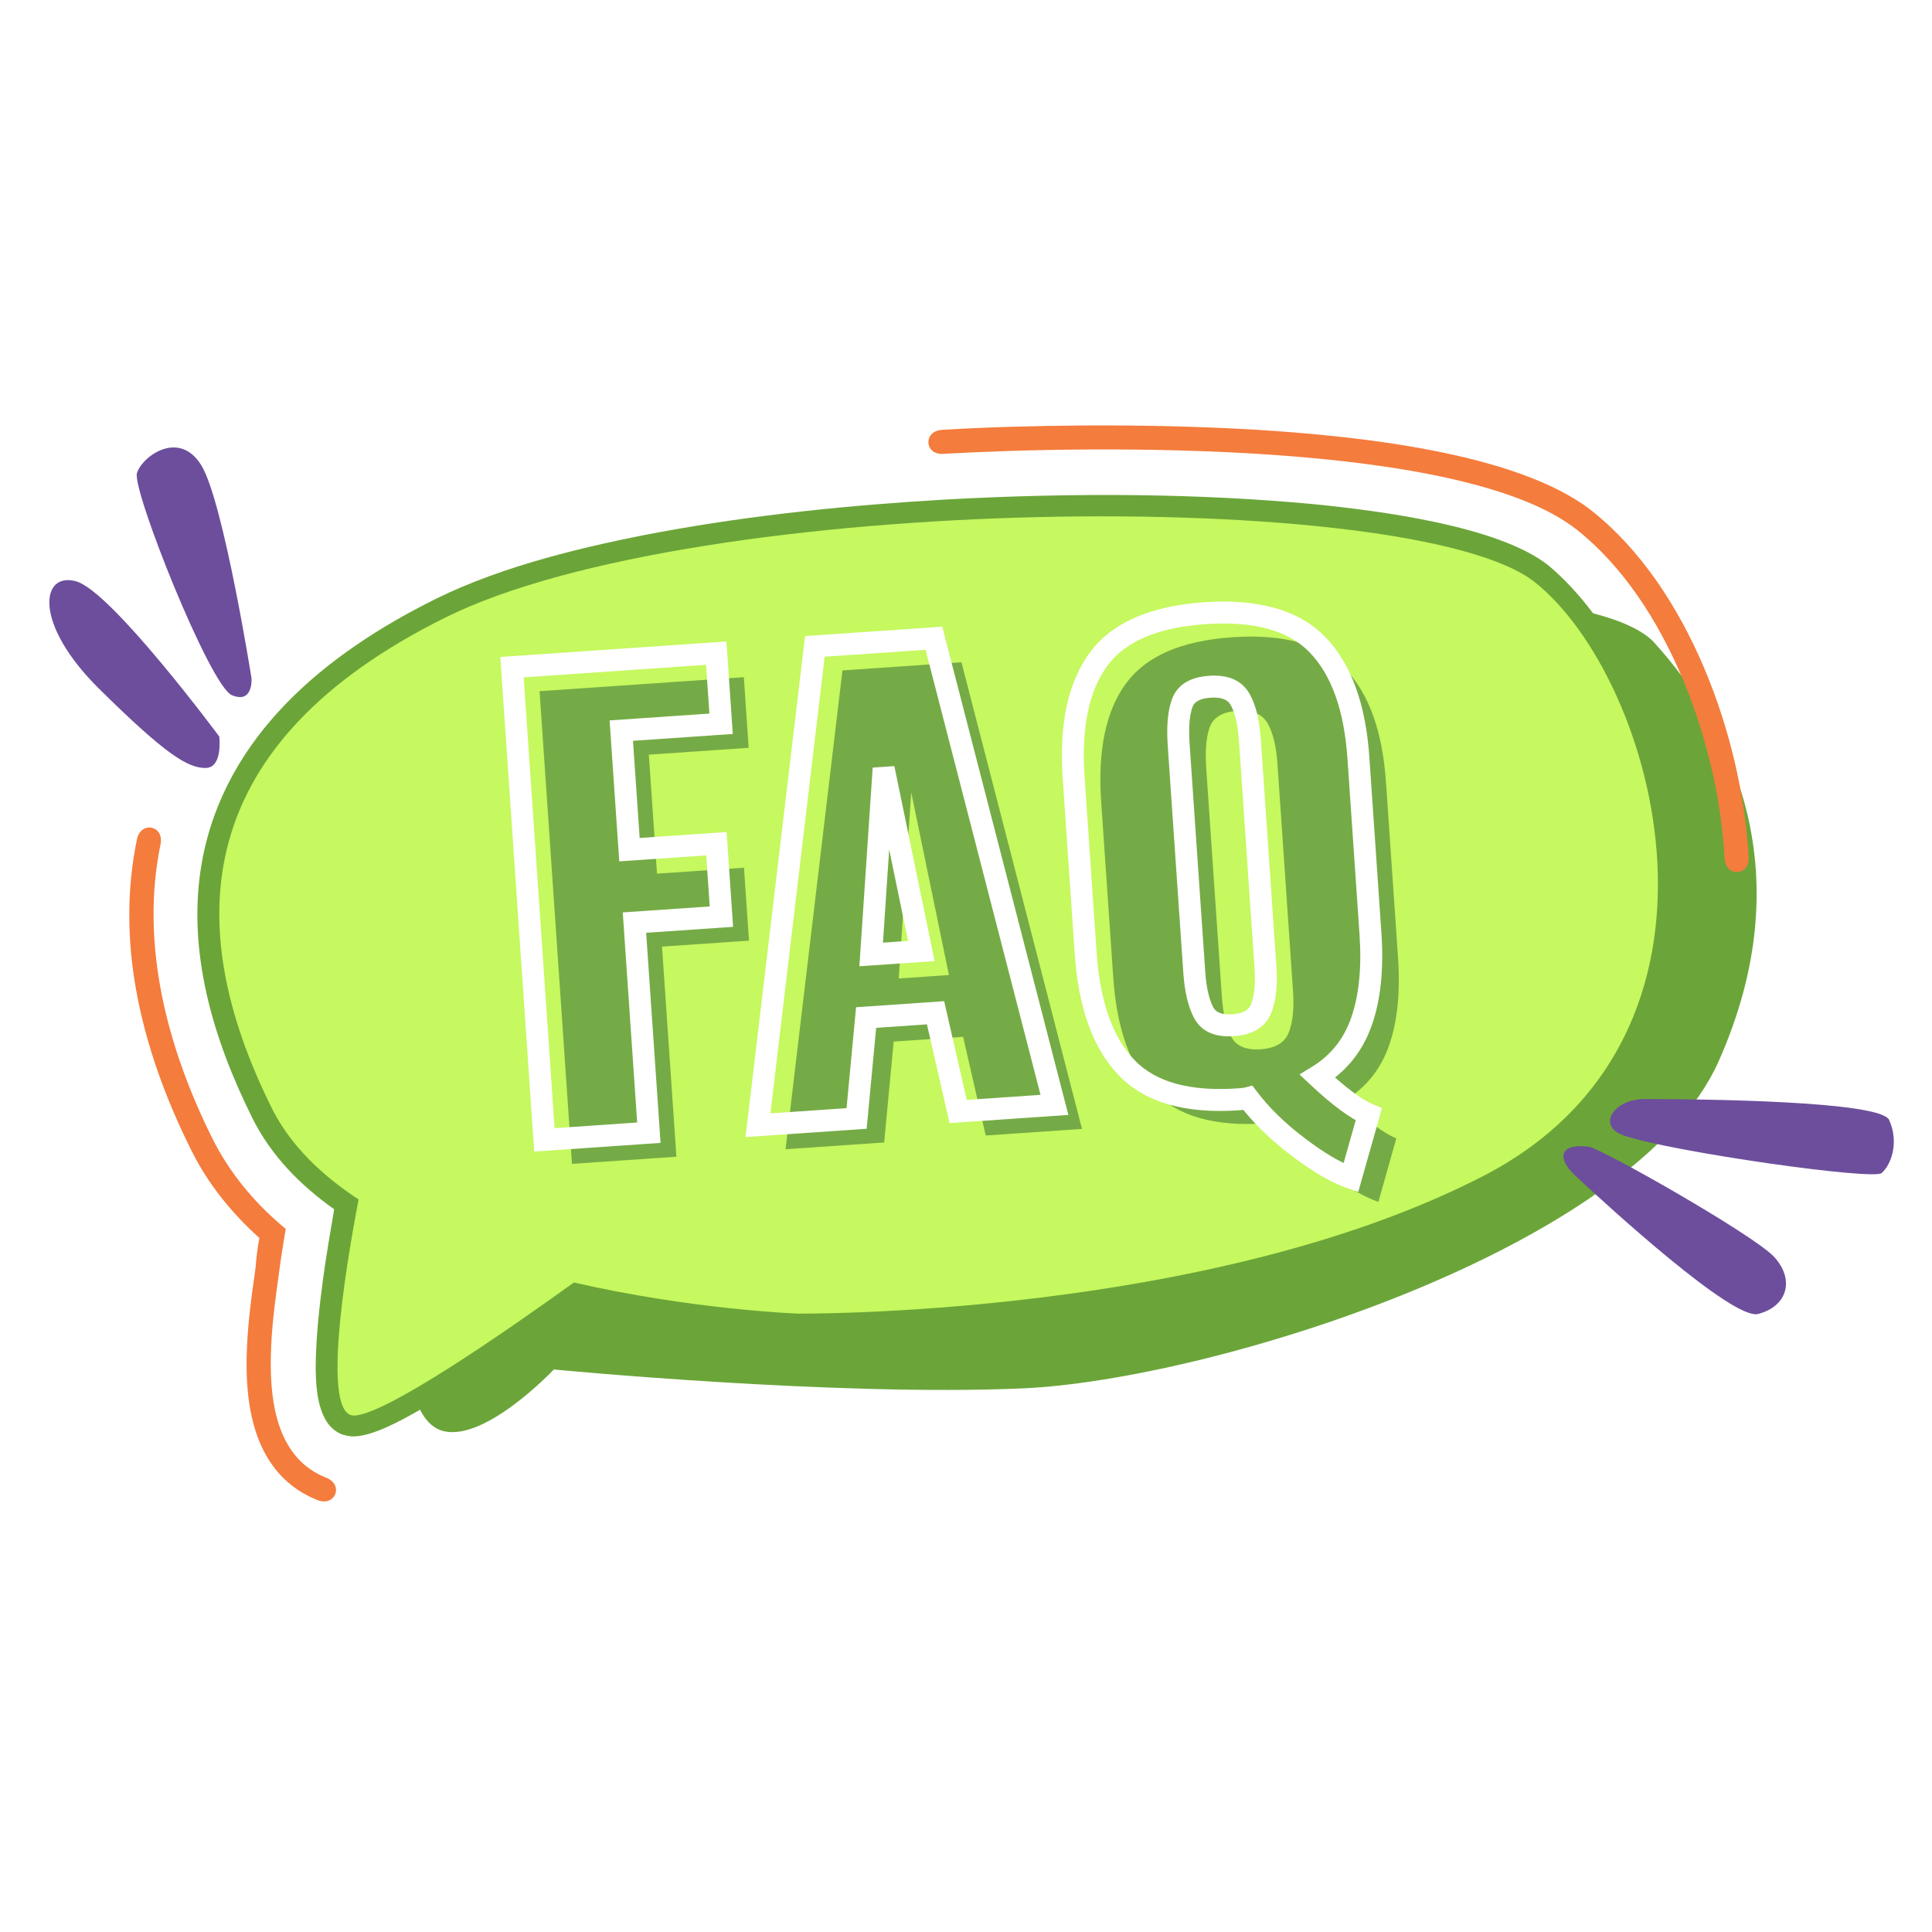 <svg version="1.0" preserveAspectRatio="xMidYMid meet" height="1000" viewBox="0 0 750 750" zoomAndPan="magnify" width="1000" xmlns:xlink="http://www.w3.org/1999/xlink" xmlns="http://www.w3.org/2000/svg"><defs><g></g><clipPath id="3f02c179be"><rect height="360" y="0" width="373" x="0"></rect></clipPath></defs><rect fill-opacity="1" height="900" y="-75" fill="#ffffff" width="900" x="-75"></rect><rect fill-opacity="1" height="900" y="-75" fill="#ffffff" width="900" x="-75"></rect><path fill-rule="evenodd" fill-opacity="1" d="M 618.434 238.074 C 629.59 240.977 637.844 244.797 642.121 249.383 C 672.836 283.309 699.578 339.086 667.184 411.977 C 634.785 484.719 469.898 535.758 397.004 538.969 C 324.266 542.176 215 531.633 215 531.633 C 215 531.633 186.73 561.586 170.531 555.016 C 167.629 553.793 165.031 551.191 163.043 547.219 L 162.586 547.527 C 156.168 551.191 144.707 557.613 137.219 557.613 C 135.691 557.613 134.312 557.305 132.785 556.848 C 123.465 553.18 122.699 539.887 122.547 531.48 C 122.547 519.867 123.922 507.641 125.449 496.18 C 126.672 487.316 128.203 478.301 129.73 469.438 C 116.742 460.27 105.277 448.652 98.098 434.289 C 82.816 403.727 72.27 369.035 78.383 334.652 C 87.246 285.445 126.672 253.508 169.309 232.418 C 195.289 219.582 227.531 211.941 255.957 206.594 C 292.48 199.871 330.07 196.051 367.207 193.91 C 392.113 192.535 417.176 191.922 442.086 192.23 C 464.855 192.535 487.625 193.605 510.242 195.742 C 534.539 198.188 581.453 203.996 601.012 219.43 C 607.434 224.777 613.238 231.195 618.434 238.074 Z M 618.434 238.074" fill="#6ba539"></path><path fill-rule="evenodd" fill-opacity="1" d="M 100.695 480.594 C 89.844 470.812 80.676 459.504 74.258 446.516 C 64.324 426.648 56.531 405.406 52.711 383.555 C 49.348 364.453 49.195 344.891 53.168 325.789 C 54.695 318.609 63.715 320.441 62.34 327.625 C 54.238 366.898 65.09 407.242 82.664 442.387 C 89.082 455.07 98.098 466.074 108.945 475.398 L 110.934 477.078 L 110.477 479.676 C 109.711 484.414 108.945 489.148 108.336 493.887 C 106.809 504.891 105.277 516.047 105.125 527.203 C 104.82 545.082 107.879 566.32 126.672 573.656 C 133.551 576.406 130.188 584.965 123.312 582.367 C 116.434 579.617 110.629 575.34 106.195 569.379 C 91.066 549.207 95.805 515.895 99.168 492.512 C 99.473 488.539 99.93 484.566 100.695 480.594 Z M 365.676 166.863 C 383.559 165.793 401.438 165.332 419.316 165.18 C 442.238 165.027 465.312 165.488 488.234 166.863 C 524.453 169.152 588.789 175.266 617.977 198.34 C 655.414 227.988 676.352 286.211 678.797 332.82 C 679.254 340.156 669.934 340.613 669.477 333.277 C 667.184 289.418 647.469 233.641 612.168 205.676 C 567.852 170.527 422.676 172.973 366.137 176.184 C 358.801 176.641 358.344 167.32 365.676 166.863 Z M 365.676 166.863" fill="#f47c3c"></path><path fill-rule="evenodd" fill-opacity="1" d="M 309.594 509.934 C 309.594 509.934 268.641 508.406 222.793 497.859 C 196.051 517.117 149.289 549.512 137.371 549.512 C 124.992 549.512 133.551 495.262 139.203 465.617 C 124.688 456.141 112.766 444.527 105.738 430.621 C 69.367 357.883 75.023 288.352 172.824 239.754 C 270.625 191.16 548.902 188.867 595.816 226 C 642.73 263.289 682.465 401.586 575.645 456.602 C 468.828 511.613 309.594 509.934 309.594 509.934 Z M 309.594 509.934" fill="#c6f85f"></path><path fill-rule="evenodd" fill-opacity="1" d="M 611.559 456.449 C 625.004 468.977 672.684 512.531 682.465 510.086 C 693.773 507.184 696.98 496.789 688.578 487.773 C 680.02 478.91 621.492 445.75 616.754 445.141 C 605.293 443.766 604.223 449.57 611.559 456.449 Z M 85.109 285.906 C 85.109 285.906 43.391 229.668 29.637 225.695 C 15.883 221.723 12.672 241.895 38.5 267.414 C 64.324 292.934 72.883 298.129 79.758 298.129 C 86.637 298.129 85.109 285.906 85.109 285.906 Z M 97.637 263.289 C 97.637 263.289 86.789 194.98 78.23 180.77 C 69.672 166.555 55.156 177.102 53.168 183.672 C 51.184 190.09 81.441 266.191 89.996 269.859 C 98.402 273.375 97.637 263.289 97.637 263.289 Z M 638.301 426.648 C 661.07 426.648 729.988 427.414 733.352 434.746 C 737.324 443.609 734.117 452.168 730.449 455.379 C 727.238 458.281 648.996 447.125 630.508 440.859 C 619.504 437.191 626.535 426.648 638.301 426.648 Z M 638.301 426.648" fill="#6d4e9c"></path><g transform="matrix(1, 0, 0, 1, 179, 151)"><g clip-path="url(#3f02c179be)"><g fill-opacity="1" fill="#75ab46"><g transform="translate(29.44, 301.75)"><g><path d="M 1.016 -184.438 L 80.312 -189.875 L 82.188 -162.453 L 43.438 -159.797 L 46.609 -113.594 L 80.375 -115.906 L 82.312 -87.594 L 48.547 -85.281 L 54.141 -3.719 L 13.594 -0.938 Z M 1.016 -184.438"></path></g></g></g><g fill-opacity="1" fill="#75ab46"><g transform="translate(121.19, 295.46)"><g><path d="M 26.844 -186.203 L 73.047 -189.375 L 119.844 -8.219 L 82.469 -5.656 L 73.688 -43.969 L 46.734 -42.125 L 43.047 -2.953 L 4.75 -0.328 Z M 68.188 -67.953 L 53.547 -138.875 L 48.703 -66.625 Z M 68.188 -67.953"></path></g></g></g><g fill-opacity="1" fill="#75ab46"><g transform="translate(246.015, 286.903)"><g><path d="M 110.078 28.656 C 104.484 26.758 97.688 22.781 89.688 16.719 C 81.688 10.664 75.18 4.328 70.172 -2.297 C 69.43 -2.098 68.156 -1.938 66.344 -1.812 C 46.562 -0.457 32.086 -4.586 22.922 -14.203 C 13.766 -23.828 8.504 -38.602 7.141 -58.531 L 2.453 -126.719 C 1.086 -146.664 4.289 -161.945 12.062 -172.562 C 19.844 -183.188 33.625 -189.176 53.406 -190.531 C 73.344 -191.895 87.922 -187.812 97.141 -178.281 C 106.367 -168.75 111.66 -154.086 113.016 -134.297 L 117.703 -66.109 C 118.617 -52.66 117.457 -41.312 114.219 -32.062 C 110.977 -22.812 105.281 -15.707 97.125 -10.75 C 105.406 -2.969 112.039 1.957 117.031 4.031 Z M 64.375 -30.578 C 70.113 -30.973 73.754 -33.156 75.297 -37.125 C 76.848 -41.102 77.395 -46.422 76.938 -53.078 L 70.891 -141.438 C 70.422 -148.227 69.148 -153.445 67.078 -157.094 C 65.004 -160.738 61.098 -162.363 55.359 -161.969 C 49.609 -161.57 46.031 -159.469 44.625 -155.656 C 43.227 -151.852 42.77 -146.484 43.25 -139.547 L 49.297 -51.188 C 49.754 -44.531 50.941 -39.332 52.859 -35.594 C 54.785 -31.852 58.625 -30.18 64.375 -30.578 Z M 64.375 -30.578"></path></g></g></g><g fill-opacity="1" fill="#ffffff"><g transform="translate(18.741, 292.424)"><g><path d="M 0.723 -188.684 L 84.262 -194.41 L 86.723 -158.504 L 43.734 -155.555 L 43.445 -159.805 L 47.691 -160.094 L 50.859 -113.879 L 46.613 -113.59 L 46.32 -117.836 L 84.324 -120.441 L 86.848 -83.629 L 48.844 -81.023 L 48.555 -85.27 L 52.801 -85.562 L 58.684 0.246 L 9.637 3.605 L -3.527 -188.395 Z M 1.305 -180.188 L 1.012 -184.438 L 5.262 -184.727 L 17.84 -1.223 L 13.594 -0.934 L 13.301 -5.18 L 53.855 -7.961 L 54.145 -3.711 L 49.898 -3.422 L 44.016 -89.227 L 82.02 -91.832 L 82.309 -87.582 L 78.062 -87.293 L 76.121 -115.609 L 80.367 -115.902 L 80.66 -111.656 L 42.656 -109.051 L 38.906 -163.762 L 81.895 -166.707 L 82.184 -162.461 L 77.938 -162.168 L 76.059 -189.582 L 80.305 -189.871 L 80.598 -185.625 Z M 1.305 -180.188"></path></g></g></g><g fill-opacity="1" fill="#ffffff"><g transform="translate(110.49, 286.134)"><g><path d="M 26.547 -190.457 L 76.293 -193.867 L 125.25 -4.32 L 79.125 -1.156 L 69.539 -43.023 L 73.691 -43.973 L 73.984 -39.727 L 47.023 -37.879 L 46.73 -42.125 L 50.973 -41.727 L 46.945 1.051 L -0.078 4.273 L 23.027 -190.215 Z M 27.129 -181.961 L 26.84 -186.207 L 31.066 -185.703 L 8.984 0.176 L 4.758 -0.324 L 4.465 -4.574 L 42.754 -7.199 L 43.043 -2.949 L 38.805 -3.352 L 42.832 -46.125 L 77.031 -48.473 L 86.613 -6.602 L 82.465 -5.652 L 82.172 -9.902 L 119.555 -12.465 L 119.844 -8.215 L 115.723 -7.152 L 68.934 -188.312 L 73.055 -189.375 L 73.348 -185.129 Z M 64.008 -67.09 L 49.359 -138.012 L 53.527 -138.871 L 57.777 -138.59 L 52.945 -66.332 L 48.695 -66.613 L 48.402 -70.863 L 67.887 -72.199 L 68.18 -67.949 Z M 73.336 -64.035 L 44.121 -62.035 L 49.281 -139.156 L 57.699 -139.734 L 72.348 -68.812 Z M 73.336 -64.035"></path></g></g></g><g fill-opacity="1" fill="#ffffff"><g transform="translate(235.316, 277.577)"><g><path d="M 108.715 32.676 C 102.688 30.637 95.488 26.453 87.121 20.121 C 78.801 13.832 72.02 7.211 66.777 0.258 L 70.176 -2.309 L 71.293 1.801 C 70.277 2.078 68.723 2.289 66.629 2.43 C 45.516 3.879 29.918 -0.688 19.844 -11.27 C 9.98 -21.625 4.328 -37.281 2.891 -58.238 L -1.781 -126.43 C -3.219 -147.402 0.25 -163.617 8.633 -175.074 C 17.18 -186.766 32.008 -193.332 53.109 -194.781 C 74.363 -196.238 90.062 -191.723 100.207 -181.242 C 110.156 -170.961 115.844 -155.414 117.27 -134.594 L 121.945 -66.402 C 122.906 -52.379 121.672 -40.465 118.246 -30.664 C 114.676 -20.457 108.375 -12.605 99.348 -7.117 L 97.137 -10.758 L 100.055 -13.859 C 107.949 -6.434 114.16 -1.777 118.684 0.109 L 122.168 1.562 L 112.957 34.113 Z M 111.445 24.609 L 110.082 28.645 L 105.984 27.484 L 112.945 2.879 L 117.043 4.039 L 115.402 7.969 C 109.93 5.688 102.867 0.477 94.219 -7.656 L 90.145 -11.488 L 94.926 -14.395 C 102.215 -18.824 107.309 -25.188 110.207 -33.477 C 113.25 -42.18 114.332 -52.957 113.449 -65.82 L 108.773 -134.012 C 107.488 -152.762 102.594 -166.531 94.086 -175.32 C 85.777 -183.906 72.312 -187.559 53.691 -186.285 C 35.227 -185.02 22.496 -179.605 15.508 -170.047 C 8.348 -160.262 5.418 -145.918 6.715 -127.012 L 11.387 -58.824 C 12.684 -39.906 17.559 -26.016 26.008 -17.141 C 34.246 -8.492 47.594 -4.801 66.047 -6.066 C 67.578 -6.168 68.582 -6.285 69.055 -6.414 L 71.836 -7.172 L 73.574 -4.871 C 78.344 1.449 84.57 7.516 92.258 13.332 C 99.891 19.105 106.289 22.867 111.445 24.609 Z M 64.074 -34.836 C 68.016 -35.105 70.434 -36.391 71.328 -38.688 C 72.648 -42.07 73.102 -46.77 72.688 -52.781 L 66.633 -141.137 C 66.211 -147.289 65.121 -151.91 63.371 -155 C 62.18 -157.098 59.605 -158.012 55.648 -157.738 C 51.742 -157.473 49.402 -156.293 48.633 -154.199 C 47.434 -150.957 47.055 -146.164 47.488 -139.824 L 53.547 -51.469 C 53.961 -45.41 54.996 -40.77 56.656 -37.555 C 57.727 -35.477 60.199 -34.57 64.074 -34.836 Z M 64.656 -26.34 C 57.055 -25.82 51.863 -28.258 49.086 -33.652 C 46.891 -37.914 45.547 -43.656 45.051 -50.887 L 38.992 -139.242 C 38.477 -146.797 39.023 -152.766 40.645 -157.148 C 42.688 -162.688 47.496 -165.715 55.066 -166.234 C 62.59 -166.75 67.824 -164.406 70.777 -159.199 C 73.168 -154.988 74.617 -149.16 75.129 -141.719 L 81.184 -53.363 C 81.684 -46.086 81.043 -40.164 79.266 -35.598 C 77.062 -29.941 72.195 -26.855 64.656 -26.34 Z M 64.656 -26.34"></path></g></g></g></g></g></svg>